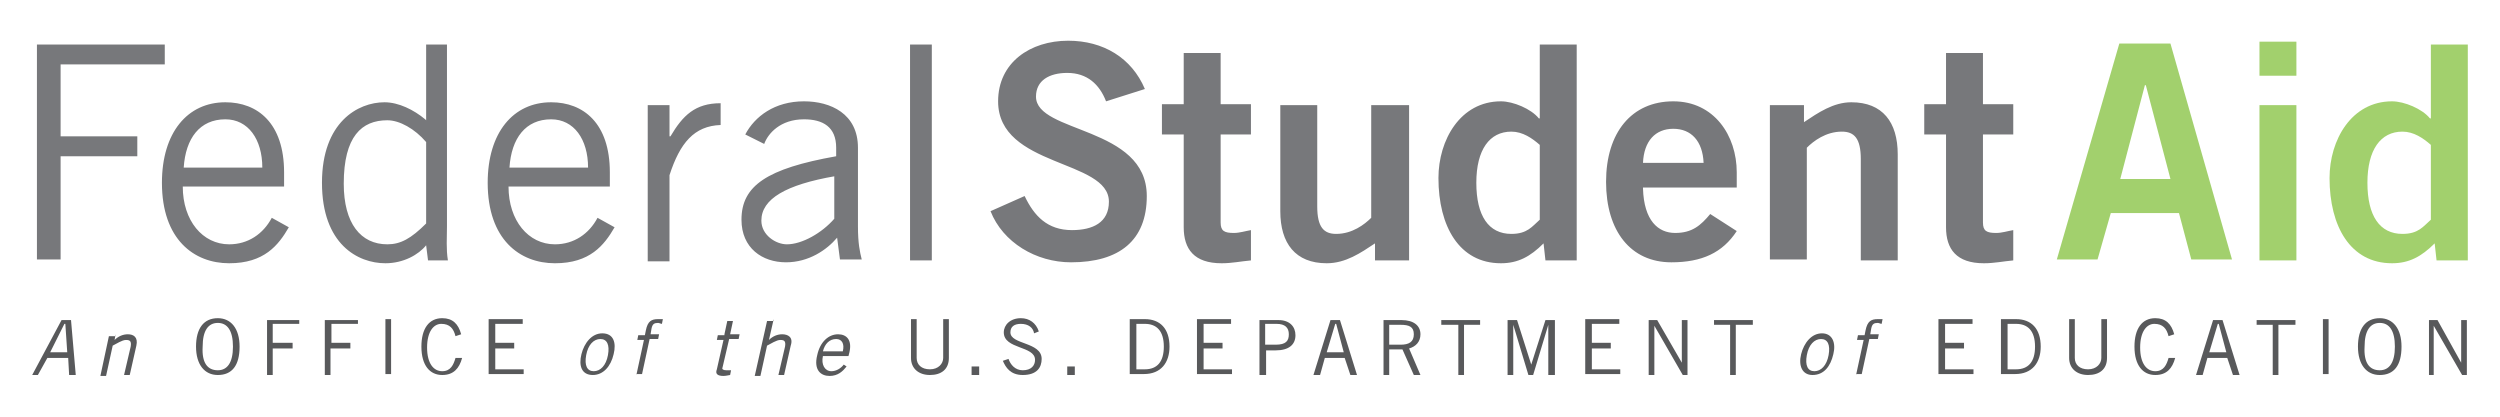 <?xml version="1.0" encoding="utf-8"?>
<!-- Generator: Adobe Illustrator 19.2.0, SVG Export Plug-In . SVG Version: 6.00 Build 0)  -->
<svg version="1.1" id="Layer_1" xmlns="http://www.w3.org/2000/svg" xmlns:xlink="http://www.w3.org/1999/xlink" x="0px" y="0px"
	 viewBox="0 0 264 44" style="enable-background:new 0 0 264 44;" xml:space="preserve">
<style type="text/css">
	.st0{fill:#77787B;}
	.st1{fill:#A2D06D;}
	.st2{fill:#58595B;}
	.st3{fill:none;stroke:#58595B;stroke-width:0.5;stroke-miterlimit:10;}
	.st4{fill:#A3D463;}
	.st5{fill:#CCCCCC;}
	.st6{fill:#FFFFFF;}
</style>
<g>
	<path class="st0" d="M17.4,4.7v2.1h-11v7.6h8.1v2.1H6.4v10.9H3.9V4.7H17.4z M30.5,24c-1.1,1.9-2.6,3.8-6.3,3.8
		c-3.7,0-7.1-2.5-7.1-8.5c0-5.3,2.7-8.5,6.7-8.5c3.4,0,6.2,2.2,6.2,7.4v1.5H19.3c0,3.6,2.1,6.1,4.9,6.1c2,0,3.6-1.1,4.5-2.8L30.5,24
		z M27.7,17.7c0-3-1.5-5.1-3.9-5.1c-2.7,0-4.2,2-4.4,5.1H27.7z M47.2,4.7v19.2c0,1.2-0.1,2.4,0.1,3.6h-2.1L45,25.9
		c-0.8,1-2.4,1.9-4.3,1.9c-2.9,0-6.7-2-6.7-8.5c0-6.4,3.8-8.5,6.6-8.5c1.5,0,3.1,0.8,4.3,1.8l0.1,0.1v-8H47.2z M45,15
		c-1.2-1.4-2.8-2.3-4.1-2.3c-2.7,0-4.6,1.7-4.6,6.7c0,4.2,1.8,6.4,4.6,6.4c1.4,0,2.5-0.6,4.1-2.2V15z M64.9,24
		c-1.1,1.9-2.6,3.8-6.3,3.8c-3.7,0-7.1-2.5-7.1-8.5c0-5.3,2.7-8.5,6.7-8.5c3.4,0,6.2,2.2,6.2,7.4v1.5H53.7c0,3.6,2.1,6.1,4.9,6.1
		c2,0,3.6-1.1,4.5-2.8L64.9,24z M62.1,17.7c0-3-1.5-5.1-3.9-5.1c-2.7,0-4.2,2-4.4,5.1H62.1z M68.4,11.1h2.3v3.3h0.1
		c1.3-2.2,2.6-3.5,5.3-3.5v2.3c-2.8,0.1-4.3,1.9-5.4,5.3v9.1h-2.3V11.1z M78.7,14.2c1-1.9,3.1-3.5,6.2-3.5c2.8,0,5.7,1.3,5.7,4.9
		v8.3c0,1.8,0.2,2.7,0.4,3.5h-2.3l-0.3-2.3c-1.1,1.3-3,2.6-5.4,2.6c-2.5,0-4.7-1.5-4.7-4.5c0-3.6,2.7-5.4,10-6.7v-0.9
		c0-2.2-1.4-3-3.4-3c-2.5,0-3.8,1.5-4.2,2.6L78.7,14.2z M88.2,18.6c-5.2,0.9-7.8,2.4-7.8,4.7c0,1.5,1.5,2.5,2.7,2.5
		c1.6,0,3.7-1.2,5-2.7V18.6z M98.4,4.7v22.8h-2.3V4.7H98.4z M116.8,10.7c-0.7-1.8-2-3-4.1-3c-1.9,0-3.3,0.8-3.3,2.5
		c0,3.9,11.7,3.1,11.7,10.5c0,4.7-2.9,7-8,7c-3.7,0-7.2-2.1-8.5-5.4l3.6-1.6c1,2.1,2.4,3.6,5,3.6c2.2,0,3.9-0.8,3.9-3
		c0-4.5-11.7-3.6-11.7-10.6c0-4.1,3.4-6.4,7.4-6.4c3.7,0,6.7,1.8,8.1,5.1L116.8,10.7z M125,11.1V5.6h3.9v5.4h3.2v3.2h-3.2v9.3
		c0,0.9,0.4,1.1,1.4,1.1c0.6,0,1.2-0.2,1.8-0.3v3.2c-1.1,0.1-2,0.3-3.1,0.3c-2.9,0-4-1.5-4-3.8v-9.8h-2.3v-3.2H125z M148.8,11.1
		v16.4h-3.6v-1.8c-1.5,1-3.1,2.1-5.1,2.1c-3.3,0-4.9-2.1-4.9-5.5V11.1h3.9v10.7c0,2.2,0.7,2.9,2,2.9c1.7,0,3-1,3.7-1.7V11.1H148.8z
		 M166.5,27.5h-3.3l-0.2-1.8c-1.4,1.4-2.7,2.1-4.5,2.1c-4.4,0-6.6-3.9-6.6-9c0-4,2.3-8.1,6.6-8.1c1.3,0,3.2,0.8,4,1.8h0.1V4.7h3.9
		V27.5z M162.6,15.3c-0.8-0.7-1.8-1.4-3-1.4c-2.3,0-3.7,1.9-3.7,5.4c0,3.5,1.3,5.4,3.7,5.4c1.7,0,2.2-0.8,3-1.5V15.3z M173.5,19.9
		c0.1,3.4,1.6,4.7,3.4,4.7c1.8,0,2.7-0.8,3.7-2l2.8,1.8c-1.5,2.3-3.7,3.3-6.9,3.3c-4.3,0-6.9-3.3-6.9-8.5c0-5.2,2.7-8.5,7.1-8.5
		c4.3,0,6.7,3.6,6.7,7.5v1.6H173.5z M179.9,17.2c-0.1-2.3-1.3-3.6-3.2-3.6c-1.9,0-3.1,1.3-3.2,3.6H179.9z M186.9,27.5V11.1h3.6v1.8
		c1.5-1,3.1-2.1,5-2.1c3.3,0,4.9,2.1,4.9,5.5v11.2h-3.9V16.8c0-2.2-0.7-2.9-2-2.9c-1.7,0-3,1-3.7,1.7v11.8H186.9z M205.5,11.1V5.6
		h3.9v5.4h3.2v3.2h-3.2v9.3c0,0.9,0.4,1.1,1.4,1.1c0.6,0,1.2-0.2,1.8-0.3v3.2c-1.1,0.1-2,0.3-3.1,0.3c-2.9,0-4-1.5-4-3.8v-9.8h-2.3
		v-3.2H205.5z"/>
	<path class="st1" d="M223.8,4.6h5.4l6.5,22.8h-4.3l-1.3-4.9h-7.2l-1.4,4.9h-4.3L223.8,4.6z M223.9,18.9h5.3L226.6,9h-0.1
		L223.9,18.9z M238.6,8V4.4h3.9V8H238.6z M242.5,27.5h-3.9V11.1h3.9V27.5z M260.6,27.5h-3.3l-0.2-1.8c-1.4,1.4-2.7,2.1-4.5,2.1
		c-4.4,0-6.6-3.9-6.6-9c0-4,2.3-8.1,6.6-8.1c1.3,0,3.2,0.8,4,1.8h0.1V4.7h3.9V27.5z M256.7,15.3c-0.8-0.7-1.8-1.4-3-1.4
		c-2.3,0-3.7,1.9-3.7,5.4c0,3.5,1.3,5.4,3.7,5.4c1.7,0,2.2-0.8,3-1.5V15.3z"/>
	<path class="st2" d="M3.4,39.6l3.1-5.8h1L8,39.6H7.3l-0.1-1.8H5l-1,1.8H3.4z M5.3,37.2h1.8l-0.2-3H6.8L5.3,37.2z M12.2,35.3
		l-0.1,0.6h0c0.4-0.4,0.9-0.6,1.4-0.6c0.6,0,1.1,0.3,0.9,1.2l-0.7,3.1h-0.6l0.7-3c0.1-0.6-0.1-0.7-0.5-0.7c-0.4,0-1,0.4-1.4,0.6
		l-0.7,3.2h-0.6l0.9-4.2H12.2z M23,33.6c1.4,0,2.3,1.1,2.3,3c0,2-0.8,3-2.3,3c-1.4,0-2.3-1.1-2.3-3C20.7,34.7,21.5,33.6,23,33.6z
		 M23,39.1c1,0,1.6-0.8,1.6-2.5c0-1.7-0.6-2.5-1.6-2.5c-1,0-1.6,0.8-1.6,2.5C21.3,38.3,21.9,39.1,23,39.1z M31.6,33.7v0.5h-2.8v2
		h2.1v0.6h-2.1v2.8h-0.6v-5.8H31.6z M37.8,33.7v0.5h-2.8v2H37v0.6h-2.1v2.8h-0.6v-5.8H37.8z M41.3,33.7v5.8h-0.6v-5.8H41.3z
		 M48.8,37.8c-0.3,1.1-0.9,1.8-2.1,1.8c-1.3,0-2.2-1-2.2-3c0-1.9,0.8-3,2.2-3c1.1,0,1.7,0.6,2,1.7l-0.6,0.2
		c-0.2-0.8-0.6-1.3-1.5-1.3c-0.8,0-1.5,0.8-1.5,2.5c0,1.7,0.7,2.5,1.6,2.5c0.9,0,1.2-0.7,1.4-1.4L48.8,37.8z M55.2,33.7v0.5h-2.9v2
		h2v0.6h-2V39h3v0.5h-3.7v-5.8H55.2z M62.6,39.6c-1.2,0-1.5-1-1.2-2.2c0.3-1.2,1.1-2.2,2.2-2.2c1.2,0,1.5,1,1.2,2.2
		C64.5,38.7,63.7,39.6,62.6,39.6z M63.4,35.8c-0.7,0-1.3,0.6-1.5,1.7c-0.2,1.1,0.1,1.7,0.8,1.7c0.7,0,1.3-0.6,1.5-1.7
		C64.4,36.4,64.1,35.8,63.4,35.8z M67.2,39.6l0.8-3.7h-0.7l0.1-0.5h0.7l0.1-0.5c0.2-1,0.6-1.2,1.3-1.2c0.2,0,0.3,0,0.5,0l-0.1,0.5
		c-0.1,0-0.3-0.1-0.4-0.1c-0.4,0-0.6,0.1-0.7,0.6l-0.1,0.6h0.9l-0.1,0.5h-0.9l-0.8,3.7H67.2z M76.5,35.3l0.3-1.4h0.6l-0.3,1.4h1
		L78,35.8h-1l-0.7,3c-0.1,0.2,0.1,0.3,0.4,0.3c0.2,0,0.4,0,0.5,0l-0.1,0.5c-0.1,0-0.4,0.1-0.7,0.1c-0.6,0-0.9-0.2-0.7-0.7l0.7-3.1
		h-0.7l0.1-0.5H76.5z M81.7,33.7l-0.5,2.2h0c0.4-0.4,0.9-0.6,1.4-0.6c0.6,0,1.2,0.3,0.9,1.2l-0.7,3.1h-0.6l0.7-3
		c0.1-0.6-0.1-0.7-0.5-0.7c-0.4,0-1,0.4-1.4,0.6l-0.7,3.2h-0.6l1.3-5.8H81.7z M89.4,38.7c-0.4,0.5-0.9,1-1.8,1
		c-0.9,0-1.7-0.6-1.3-2.2c0.3-1.4,1.2-2.2,2.2-2.2c0.9,0,1.5,0.6,1.2,1.9l-0.1,0.4h-2.7c-0.2,0.9,0.2,1.6,0.9,1.6
		c0.5,0,1-0.3,1.3-0.7L89.4,38.7z M89,37.1c0.2-0.8-0.1-1.3-0.7-1.3c-0.7,0-1.2,0.5-1.4,1.3H89z M96.8,33.7v4.1
		c0,0.7,0.5,1.2,1.4,1.2c0.9,0,1.4-0.6,1.4-1.2v-4.1h0.6v4.1c0,1.2-0.8,1.8-2,1.8c-1.2,0-2-0.7-2-1.8v-4.1H96.8z M103.4,38.7v0.9
		h-0.8v-0.9H103.4z M109.2,35.2c-0.1-0.6-0.6-1-1.4-1c-0.7,0-1.1,0.3-1.1,0.9c0,1.3,3.3,1,3.3,2.8c0,0.9-0.5,1.7-2,1.7
		c-1.3,0-1.8-0.8-2.1-1.5l0.6-0.2c0.2,0.6,0.7,1.2,1.5,1.2c0.9,0,1.3-0.5,1.3-1.1c0-1.5-3.3-1.1-3.3-2.9c0-0.8,0.7-1.5,1.8-1.5
		c0.9,0,1.6,0.5,1.9,1.4L109.2,35.2z M113.5,38.7v0.9h-0.8v-0.9H113.5z M119.3,33.7h1.6c1.6,0,2.6,1,2.6,2.9c0,1.7-0.9,2.9-2.7,2.9
		h-1.5V33.7z M120,39h0.9c1.3,0,2-0.8,2-2.4c0-1.7-0.8-2.4-2-2.4H120V39z M130,33.7v0.5h-2.9v2h2v0.6h-2V39h3v0.5h-3.7v-5.8H130z
		 M133,39.6v-5.8h2c1.2,0,1.8,0.7,1.8,1.6c0,1-0.7,1.6-2.1,1.6h-1v2.6H133z M133.6,36.4h1.1c1.1,0,1.4-0.4,1.4-1.1
		c0-0.7-0.4-1.1-1.3-1.1h-1.2V36.4z M138.7,39.6l1.8-5.8h1l1.8,5.8h-0.7l-0.6-1.8h-2.1l-0.5,1.8H138.7z M140.1,37.2h1.8l-0.8-3h-0.1
		L140.1,37.2z M146.1,39.6v-5.8h1.9c1.3,0,2,0.6,2,1.5c0,0.8-0.5,1.3-1.2,1.5l1.2,2.8h-0.7l-1.2-2.7h-1.4v2.7H146.1z M146.7,36.4
		h1.2c0.9,0,1.4-0.3,1.4-1.1c0-0.8-0.5-1-1.4-1h-1.2V36.4z M154.6,34.3v5.3H154v-5.3h-1.8v-0.5h4.1v0.5H154.6z M163.5,39.6v-5.3h0
		l-1.6,5.3h-0.5l-1.6-5.3h0v5.3h-0.6v-5.8h1l1.5,4.7h0l1.5-4.7h1v5.8H163.5z M171,33.7v0.5h-2.9v2h2v0.6h-2V39h3v0.5h-3.7v-5.8H171z
		 M174.1,39.6v-5.8h0.9l2.6,4.5h0v-4.5h0.6v5.8h-0.5l-3-5.2h0v5.2H174.1z M183.3,34.3v5.3h-0.6v-5.3h-1.7v-0.5h4.1v0.5H183.3z
		 M191.4,39.6c-1.1,0-1.5-1-1.2-2.2c0.3-1.2,1.1-2.2,2.2-2.2c1.1,0,1.5,1,1.2,2.2C193.3,38.7,192.6,39.6,191.4,39.6z M192.3,35.8
		c-0.7,0-1.3,0.6-1.5,1.7c-0.2,1.1,0.1,1.7,0.8,1.7c0.7,0,1.3-0.6,1.5-1.7C193.3,36.4,193,35.8,192.3,35.8z M196,39.6l0.8-3.7h-0.7
		l0.1-0.5h0.7l0.1-0.5c0.2-1,0.6-1.2,1.3-1.2c0.2,0,0.3,0,0.5,0l-0.1,0.5c-0.1,0-0.3-0.1-0.4-0.1c-0.4,0-0.6,0.1-0.7,0.6l-0.1,0.6
		h0.9l-0.1,0.5h-0.9l-0.8,3.7H196z M208.3,33.7v0.5h-2.9v2h2v0.6h-2V39h3v0.5h-3.7v-5.8H208.3z M211.3,33.7h1.6c1.6,0,2.6,1,2.6,2.9
		c0,1.7-0.9,2.9-2.7,2.9h-1.5V33.7z M212,39h0.9c1.3,0,2-0.8,2-2.4c0-1.7-0.8-2.4-2-2.4H212V39z M219.1,33.7v4.1
		c0,0.7,0.5,1.2,1.4,1.2c0.9,0,1.4-0.6,1.4-1.2v-4.1h0.6v4.1c0,1.2-0.8,1.8-2,1.8c-1.2,0-2-0.7-2-1.8v-4.1H219.1z M229.7,37.8
		c-0.3,1.1-0.9,1.8-2.1,1.8c-1.3,0-2.2-1-2.2-3c0-1.9,0.8-3,2.2-3c1.1,0,1.7,0.6,2,1.7l-0.6,0.2c-0.2-0.8-0.6-1.3-1.5-1.3
		c-0.8,0-1.5,0.8-1.5,2.5c0,1.7,0.7,2.5,1.6,2.5c0.9,0,1.2-0.7,1.4-1.4L229.7,37.8z M231.9,39.6l1.8-5.8h1l1.8,5.8h-0.7l-0.6-1.8
		h-2.1l-0.5,1.8H231.9z M233.3,37.2h1.8l-0.8-3h-0.1L233.3,37.2z M240.6,34.3v5.3H240v-5.3h-1.7v-0.5h4.1v0.5H240.6z M245.9,33.7
		v5.8h-0.6v-5.8H245.9z M251.3,33.6c1.4,0,2.3,1.1,2.3,3c0,2-0.8,3-2.3,3c-1.4,0-2.3-1.1-2.3-3C249,34.7,249.8,33.6,251.3,33.6z
		 M251.3,39.1c1,0,1.6-0.8,1.6-2.5c0-1.7-0.6-2.5-1.6-2.5c-1,0-1.6,0.8-1.6,2.5C249.6,38.3,250.2,39.1,251.3,39.1z M256.5,39.6v-5.8
		h0.9l2.5,4.5h0v-4.5h0.6v5.8h-0.5l-3-5.2h0v5.2H256.5z"/>
</g>
</svg>
